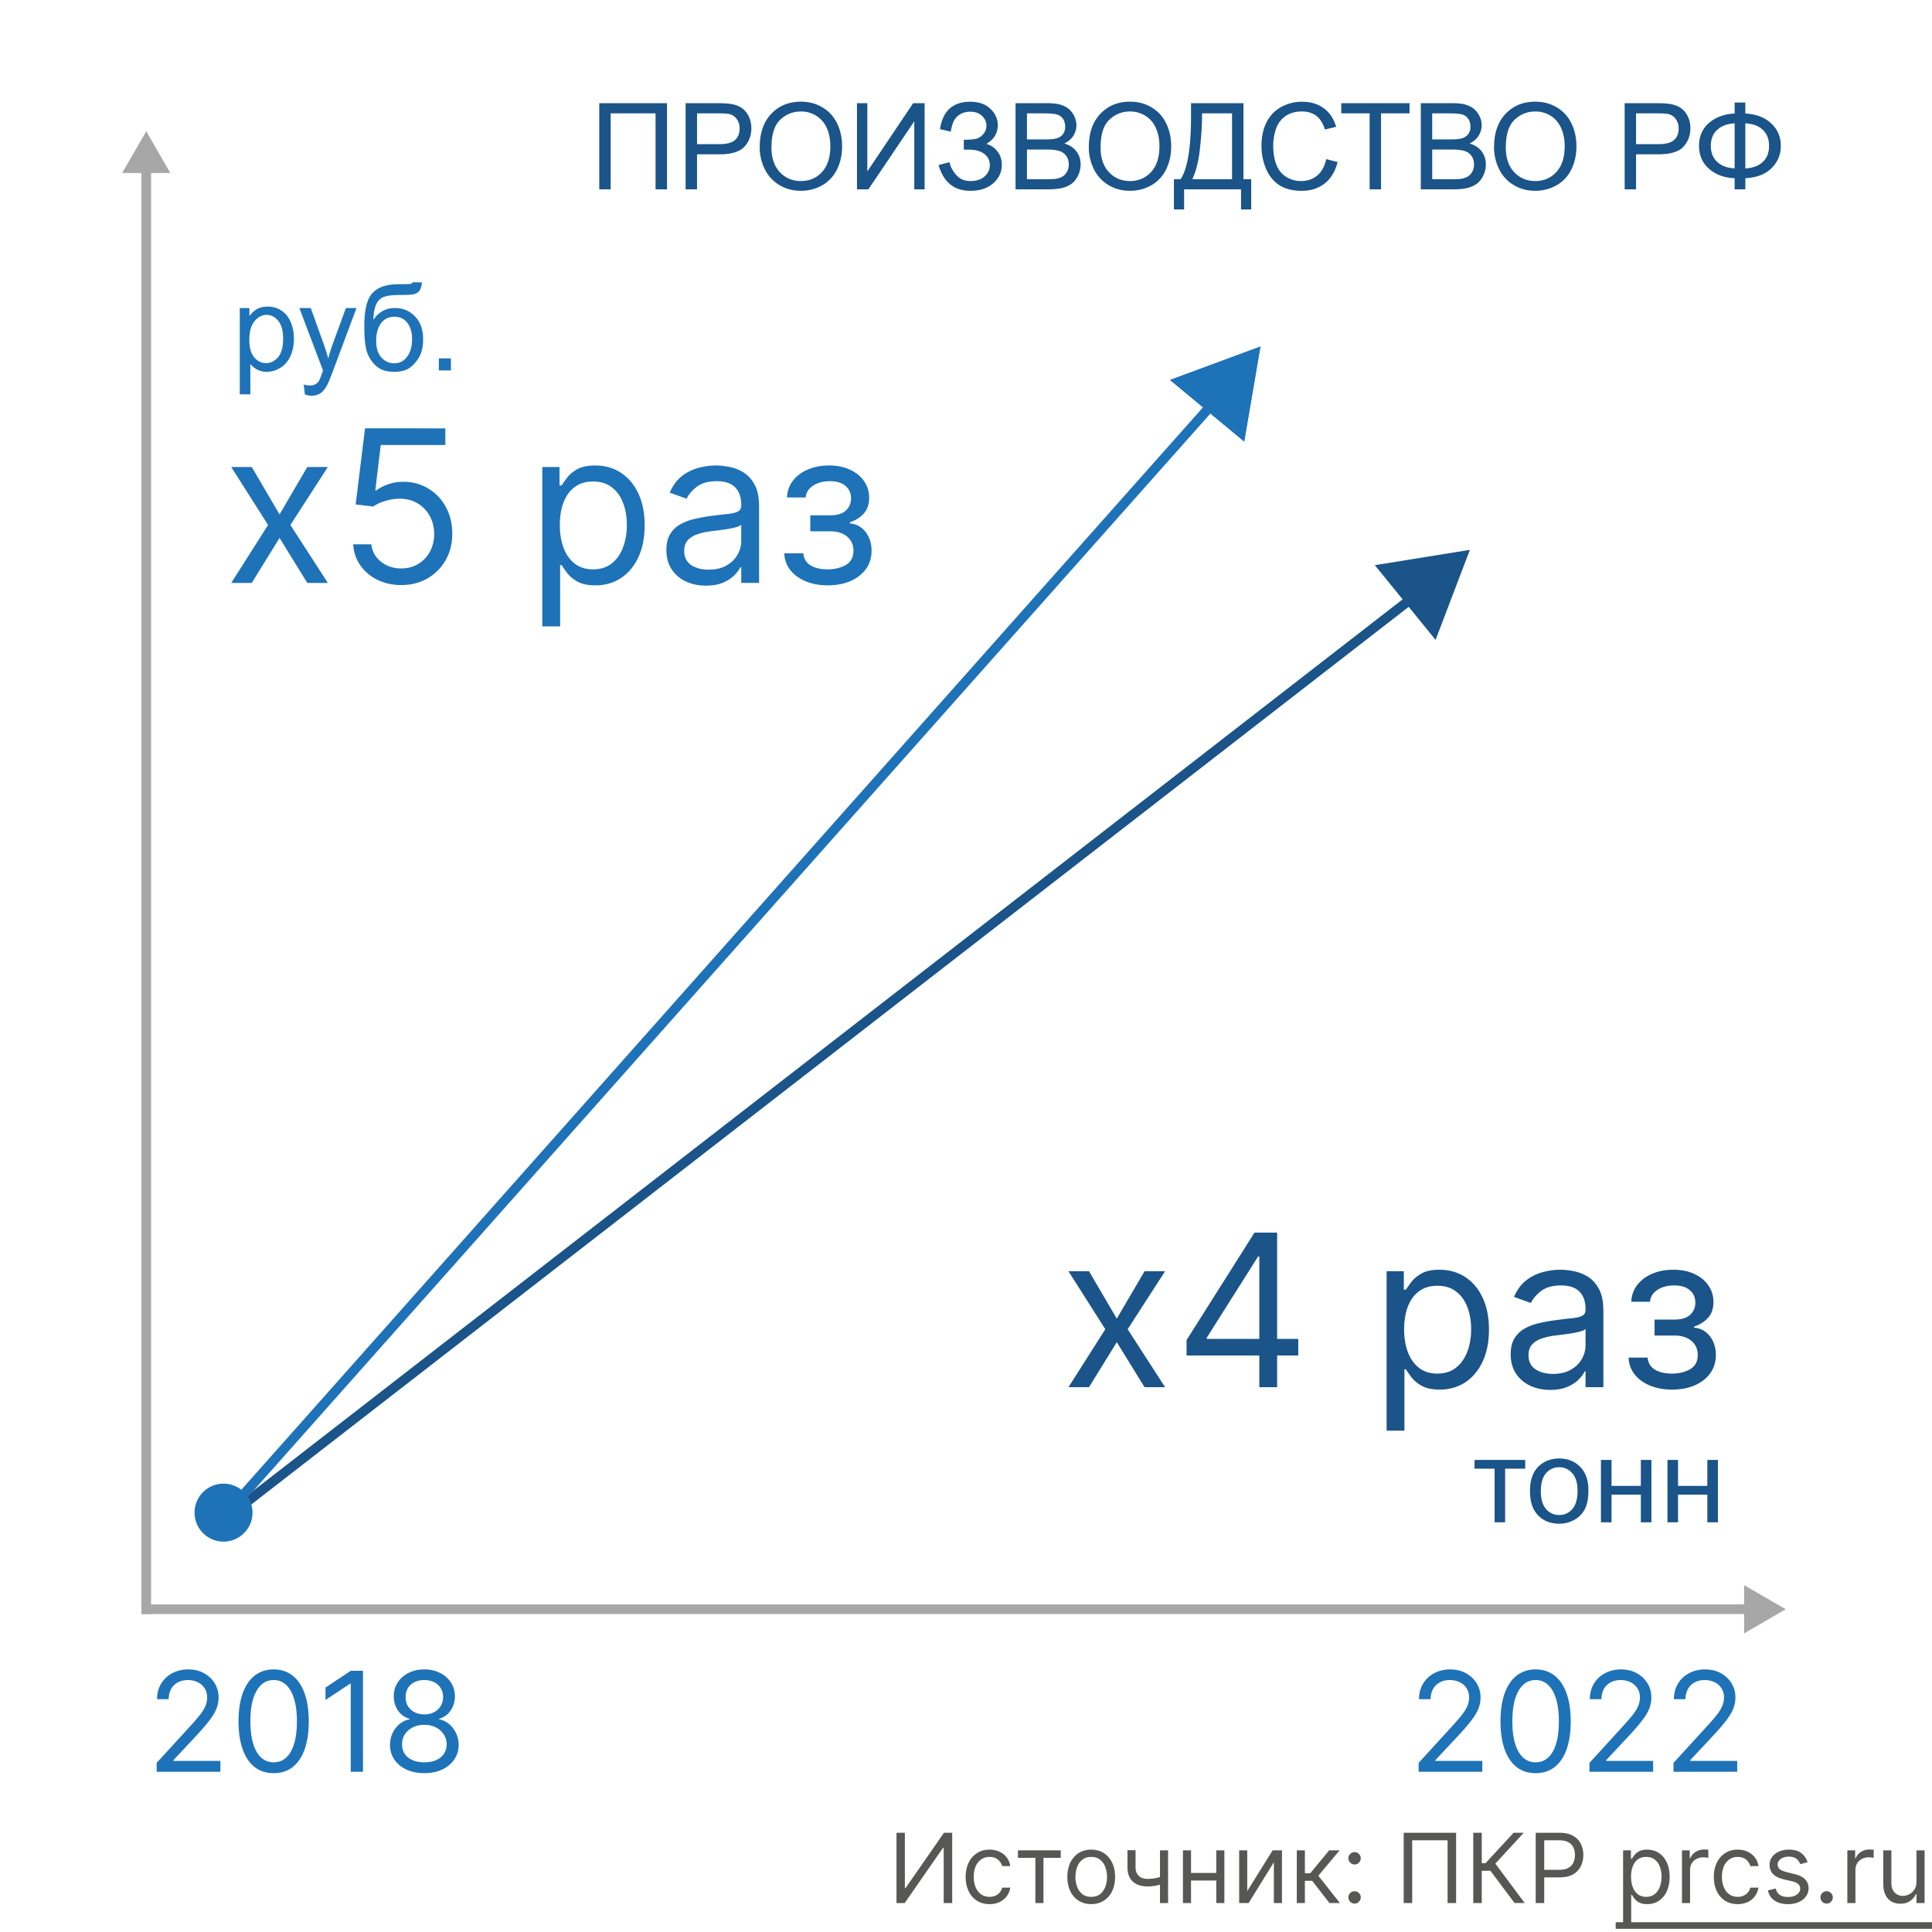<svg xmlns="http://www.w3.org/2000/svg" fill="none" viewBox="0 0 200 200"><path fill="#fff" d="M0 0h200v200H0z"/><path fill="#A8A7A7" fill-rule="evenodd" d="M15.64 16.677v150.41h-1V16.677h1z" clip-rule="evenodd"/><path fill="#A8A7A7" d="M12.64 17.907l2.5-4.32 2.49 4.32h-4.99z"/><path fill="#A8A7A7" fill-rule="evenodd" d="M14.64 166.087h167.14v1H14.64v-1z" clip-rule="evenodd"/><path fill="#A8A7A7" d="M180.55 164.097l4.31 2.49-4.31 2.5v-4.99z"/><path fill="#1E72B8" d="M81.193 57.282h1.97c.04.541.286.953.734 1.234.453.281 1.041.422 1.765.422.74 0 1.372-.151 1.898-.453.527-.308.79-.803.79-1.485 0-.4-.1-.75-.297-1.047a1.954 1.954 0 0 0-.836-.703c-.36-.166-.784-.25-1.274-.25h-2.062v-1.656h2.062c.735 0 1.276-.167 1.625-.5.355-.333.532-.75.532-1.25 0-.537-.19-.966-.57-1.29-.38-.327-.92-.491-1.618-.491-.703 0-1.289.159-1.758.476-.468.313-.716.716-.742 1.211h-1.937c.02-.646.218-1.216.593-1.71.375-.5.886-.891 1.532-1.173.645-.286 1.385-.43 2.218-.43.844 0 1.576.15 2.196.446.625.292 1.106.69 1.445 1.195.344.5.516 1.068.516 1.703 0 .678-.19 1.224-.57 1.641-.38.417-.858.714-1.43.89v.126c.453.031.846.177 1.18.437.338.255.6.591.788 1.008.188.411.282.867.282 1.367 0 .73-.196 1.365-.586 1.907-.391.536-.927.953-1.61 1.25-.682.291-1.46.437-2.336.437-.849 0-1.609-.138-2.28-.414-.673-.281-1.207-.67-1.602-1.164a2.894 2.894 0 0 1-.618-1.734zM73.078 60.625c-.76 0-1.45-.143-2.07-.43a3.553 3.553 0 0 1-1.477-1.257c-.364-.552-.547-1.219-.547-2 0-.688.136-1.245.407-1.672.27-.432.632-.771 1.086-1.016a5.71 5.71 0 0 1 1.5-.547 18.247 18.247 0 0 1 1.664-.297 74.48 74.48 0 0 1 1.773-.21c.458-.052.792-.139 1-.258.214-.12.32-.328.32-.625v-.063c0-.77-.21-1.37-.632-1.797-.417-.427-1.05-.64-1.899-.64-.88 0-1.57.192-2.07.578-.5.385-.852.797-1.055 1.234L69.328 51c.313-.729.73-1.297 1.25-1.703a4.687 4.687 0 0 1 1.719-.86 7.139 7.139 0 0 1 1.844-.25c.385 0 .828.048 1.328.141.505.089.992.274 1.46.555.475.281.868.706 1.18 1.273.313.568.47 1.329.47 2.282v7.906h-1.845v-1.625h-.093c-.125.26-.334.54-.625.836-.292.297-.68.55-1.164.758-.485.208-1.076.312-1.774.312zm.281-1.656c.73 0 1.344-.143 1.844-.43.505-.286.885-.656 1.14-1.11.261-.452.391-.929.391-1.429v-1.687c-.078.093-.25.18-.515.258-.26.073-.563.138-.906.195-.339.052-.67.099-.993.14-.317.037-.575.068-.773.094-.48.063-.927.164-1.344.305a2.317 2.317 0 0 0-1 .617c-.25.271-.375.64-.375 1.11 0 .64.237 1.125.711 1.453.48.322 1.086.484 1.82.484zM56.14 64.844v-16.5h1.782v1.906h.219c.135-.208.323-.474.562-.797.245-.328.594-.62 1.047-.875.458-.26 1.078-.39 1.86-.39 1.01 0 1.9.252 2.671.758.771.505 1.373 1.22 1.805 2.148.432.927.648 2.02.648 3.281 0 1.271-.216 2.373-.648 3.305-.432.927-1.031 1.646-1.797 2.156-.766.505-1.648.758-2.648.758-.771 0-1.388-.128-1.852-.383-.464-.26-.82-.554-1.07-.883-.25-.333-.443-.609-.578-.828h-.157v6.344h-1.843zm1.813-10.5c0 .906.133 1.706.399 2.398.265.688.653 1.227 1.164 1.618.51.385 1.135.578 1.875.578.77 0 1.414-.203 1.93-.61.52-.411.91-.963 1.171-1.656.266-.698.399-1.474.399-2.328 0-.844-.13-1.604-.391-2.281-.255-.683-.643-1.222-1.164-1.617-.516-.401-1.164-.602-1.945-.602-.75 0-1.38.19-1.891.57-.51.375-.896.901-1.156 1.578-.26.672-.39 1.456-.39 2.352zM41.537 60.563c-.917 0-1.742-.183-2.477-.547a4.6 4.6 0 0 1-1.765-1.5 4.086 4.086 0 0 1-.727-2.172h1.875c.073.724.401 1.323.985 1.797.588.469 1.291.703 2.11.703.655 0 1.239-.154 1.75-.46.515-.308.918-.73 1.21-1.267.297-.541.445-1.153.445-1.835 0-.698-.153-1.32-.46-1.868a3.383 3.383 0 0 0-1.25-1.304c-.532-.318-1.139-.48-1.82-.485-.49-.005-.993.07-1.509.227-.515.15-.94.346-1.273.586l-1.813-.219.97-7.875H46.1v1.719h-6.688l-.562 4.718h.093c.329-.26.74-.476 1.235-.648a4.68 4.68 0 0 1 1.547-.258c.979 0 1.851.235 2.617.703a4.91 4.91 0 0 1 1.812 1.907c.443.807.664 1.729.664 2.765 0 1.021-.229 1.932-.687 2.735a5.026 5.026 0 0 1-1.875 1.89c-.797.459-1.703.688-2.719.688zM26.063 48.344l2.875 4.906 2.875-4.906h2.125l-3.876 6 3.875 6h-2.124l-2.875-4.656-2.875 4.656h-2.125l3.812-6-3.813-6h2.125zM45.431 38.344v-1.247h1.247v1.247h-1.246zM42.713 29.216l.967.012c-.045.434-.142.736-.292.906a.994.994 0 0 1-.572.328c-.23.049-.687.073-1.368.073-.904 0-1.52.087-1.849.262-.328.174-.565.454-.711.839-.142.381-.221.874-.237 1.478.275-.41.598-.716.966-.918.37-.207.785-.31 1.247-.31.848 0 1.549.291 2.105.875.555.58.833 1.366.833 2.36 0 .754-.14 1.372-.42 1.855-.28.482-.612.855-.997 1.119-.381.263-.902.395-1.563.395-.767 0-1.363-.174-1.788-.523a3.421 3.421 0 0 1-.98-1.35c-.227-.547-.34-1.5-.34-2.858 0-1.707.288-2.857.864-3.449.58-.592 1.47-.888 2.67-.888.745 0 1.17-.012 1.27-.036.102-.024.167-.081.195-.17zm-.055 5.874c0-.673-.16-1.224-.48-1.654-.316-.43-.764-.645-1.344-.645-.604 0-1.07.228-1.399.682-.328.454-.492 1.06-.492 1.818 0 .75.18 1.324.54 1.721.366.398.814.596 1.345.596.543 0 .983-.229 1.32-.687.34-.462.51-1.072.51-1.83zM31.56 40.831l-.122-1.027c.239.065.448.097.626.097.243 0 .438-.04.584-.122a.995.995 0 0 0 .359-.34c.069-.11.18-.381.334-.815.02-.06.053-.15.098-.268l-2.451-6.47h1.18l1.344 3.74c.174.474.33.973.468 1.496.126-.503.276-.994.45-1.472l1.38-3.764h1.095l-2.457 6.568c-.263.71-.468 1.198-.614 1.465-.195.361-.418.625-.669.79-.251.171-.551.256-.9.256-.21 0-.446-.044-.706-.134zM24.821 40.82v-8.934h.997v.839c.236-.329.501-.574.797-.736.296-.166.655-.25 1.077-.25.551 0 1.038.142 1.46.426.42.284.74.685.954 1.204.215.515.322 1.08.322 1.697 0 .661-.12 1.257-.358 1.788-.236.527-.58.933-1.034 1.216-.45.28-.925.42-1.424.42-.364 0-.693-.077-.985-.231a2.246 2.246 0 0 1-.711-.584v3.144H24.82zm.991-5.669c0 .831.169 1.446.505 1.843.337.397.744.596 1.223.596.486 0 .902-.205 1.246-.614.349-.414.523-1.052.523-1.916 0-.823-.17-1.44-.51-1.849-.337-.41-.74-.614-1.21-.614-.467 0-.88.219-1.241.657-.357.434-.536 1.066-.536 1.897z"/><path fill="#1A5489" d="M172.614 151.129h1.095v2.688h3.034v-2.688h1.095v6.458h-1.095v-2.864h-3.034v2.864h-1.095v-6.458zM165.729 151.129h1.095v2.688h3.035v-2.688h1.095v6.458h-1.095v-2.864h-3.035v2.864h-1.095v-6.458zM158.383 154.358c0-1.196.332-2.082.997-2.658.556-.478 1.233-.717 2.032-.717.887 0 1.613.292 2.177.875.563.58.845 1.383.845 2.409 0 .831-.126 1.486-.377 1.964a2.63 2.63 0 0 1-1.089 1.107 3.155 3.155 0 0 1-1.556.395c-.905 0-1.636-.29-2.196-.869-.555-.58-.833-1.415-.833-2.506zm1.125 0c0 .827.18 1.447.541 1.861a1.74 1.74 0 0 0 1.363.614c.543 0 .995-.207 1.356-.62.361-.414.541-1.044.541-1.892 0-.798-.182-1.402-.547-1.812a1.72 1.72 0 0 0-1.35-.62 1.74 1.74 0 0 0-1.363.614c-.361.41-.541 1.028-.541 1.855zM152.642 151.129h5.248v.906h-2.08v5.552h-1.088v-5.552h-2.08v-.906zM179.569 11.754v-1.143h1.107v1.143c1.135.061 2.031.404 2.688 1.028.657.62.985 1.393.985 2.317 0 .904-.318 1.673-.955 2.305-.636.633-1.542.981-2.718 1.046v1.15h-1.107v-1.15c-1.054-.04-1.932-.36-2.633-.96-.702-.605-1.052-1.401-1.052-2.39 0-.994.348-1.789 1.046-2.385.701-.596 1.581-.916 2.639-.96zm1.107 1.01v4.67c.762-.036 1.362-.257 1.8-.662.438-.406.657-.963.657-1.673 0-.697-.215-1.248-.645-1.654-.429-.41-1.034-.636-1.812-.681zm-1.107.006c-.734.033-1.328.25-1.782.65-.454.402-.681.962-.681 1.68 0 .709.223 1.266.669 1.672.45.405 1.048.624 1.794.657V12.77zM168.184 19.6v-8.916h3.364c.592 0 1.044.029 1.356.085.438.073.805.213 1.101.42.295.203.533.488.711.857.183.37.274.775.274 1.217 0 .758-.241 1.4-.724 1.928-.482.523-1.354.784-2.615.784h-2.287V19.6h-1.18zm1.18-4.677h2.305c.762 0 1.304-.142 1.624-.426.32-.284.48-.683.48-1.198 0-.373-.095-.691-.285-.955a1.306 1.306 0 0 0-.742-.529c-.199-.052-.566-.079-1.101-.079h-2.281v3.187zM154.665 15.257c0-1.48.397-2.637 1.192-3.472.795-.84 1.82-1.26 3.077-1.26.823 0 1.565.197 2.226.59a3.824 3.824 0 0 1 1.508 1.649c.349.701.523 1.498.523 2.39 0 .904-.182 1.713-.547 2.427a3.756 3.756 0 0 1-1.551 1.623 4.448 4.448 0 0 1-2.165.548c-.839 0-1.589-.203-2.25-.608a3.91 3.91 0 0 1-1.502-1.66 5.026 5.026 0 0 1-.511-2.227zm1.216.019c0 1.074.288 1.921.864 2.542.58.616 1.305.924 2.177.924.888 0 1.618-.312 2.19-.937.575-.624.863-1.51.863-2.657 0-.726-.124-1.358-.371-1.898a2.78 2.78 0 0 0-1.076-1.258c-.471-.3-1-.45-1.588-.45-.835 0-1.554.287-2.159.863-.6.572-.9 1.529-.9 2.87zM147.081 19.6v-8.916h3.345c.681 0 1.227.091 1.636.274.414.178.736.456.967.833.235.373.353.764.353 1.174 0 .38-.104.74-.31 1.076-.207.337-.519.608-.937.815.539.158.953.428 1.241.809.292.381.438.831.438 1.35 0 .418-.09.807-.268 1.168-.174.357-.391.632-.651.827a2.762 2.762 0 0 1-.979.444c-.389.097-.867.146-1.435.146h-3.4zm1.18-5.17h1.928c.523 0 .898-.034 1.125-.103.3-.09.525-.237.675-.444.154-.207.231-.466.231-.778 0-.296-.071-.556-.213-.779a1.059 1.059 0 0 0-.608-.462c-.263-.085-.715-.128-1.356-.128h-1.782v2.694zm0 4.118h2.22c.381 0 .649-.015.803-.043.271-.049.498-.13.681-.243.182-.114.332-.278.45-.493.117-.219.176-.47.176-.754 0-.332-.085-.62-.255-.864a1.327 1.327 0 0 0-.712-.517c-.3-.1-.734-.152-1.301-.152h-2.062v3.066zM141.784 19.6v-7.864h-2.937v-1.052h7.067v1.052h-2.95V19.6h-1.18zM137.29 16.474l1.18.298c-.248.969-.694 1.709-1.338 2.22-.641.506-1.425.76-2.354.76-.961 0-1.743-.195-2.347-.584-.6-.393-1.058-.961-1.375-1.703a6.102 6.102 0 0 1-.468-2.39c0-.928.176-1.737.529-2.427a3.652 3.652 0 0 1 1.514-1.575 4.424 4.424 0 0 1 2.165-.541c.892 0 1.642.227 2.251.681.608.454 1.032 1.093 1.271 1.916l-1.162.274c-.207-.65-.507-1.122-.9-1.418-.393-.295-.888-.444-1.484-.444-.685 0-1.259.165-1.721.493a2.61 2.61 0 0 0-.967 1.326 5.312 5.312 0 0 0-.28 1.709c0 .758.11 1.42.329 1.989.223.563.567.985 1.034 1.265.466.28.971.42 1.514.42.661 0 1.22-.191 1.678-.572.459-.382.769-.947.931-1.697zM123.296 10.684h5.425v7.864h.803v3.132h-1.052V19.6h-5.893v2.08h-1.053v-3.132h.694c.717-1.083 1.076-3.27 1.076-6.562v-1.302zm4.245 1.052h-3.108v.456c0 .758-.068 1.796-.206 3.114-.134 1.314-.4 2.394-.797 3.242h4.111v-6.812zM112.714 15.257c0-1.48.398-2.637 1.192-3.472.795-.84 1.821-1.26 3.078-1.26.823 0 1.565.197 2.225.59a3.833 3.833 0 0 1 1.509 1.649c.348.701.523 1.498.523 2.39 0 .904-.183 1.713-.548 2.427a3.756 3.756 0 0 1-1.551 1.623 4.448 4.448 0 0 1-2.165.548c-.839 0-1.589-.203-2.25-.608a3.916 3.916 0 0 1-1.502-1.66 5.04 5.04 0 0 1-.511-2.227zm1.217.019c0 1.074.287 1.921.863 2.542.58.616 1.306.924 2.177.924.888 0 1.618-.312 2.19-.937.575-.624.863-1.51.863-2.657 0-.726-.123-1.358-.371-1.898a2.78 2.78 0 0 0-1.076-1.258c-.47-.3-1-.45-1.587-.45a3.02 3.02 0 0 0-2.159.863c-.6.572-.9 1.529-.9 2.87zM105.13 19.6v-8.916h3.345c.682 0 1.227.091 1.636.274.414.178.736.456.967.833.235.373.353.764.353 1.174 0 .38-.103.74-.31 1.076-.207.337-.519.608-.937.815.54.158.953.428 1.241.809.292.381.438.831.438 1.35 0 .418-.089.807-.268 1.168-.174.357-.391.632-.651.827a2.754 2.754 0 0 1-.979.444c-.389.097-.867.146-1.435.146h-3.4zm1.18-5.17h1.928c.523 0 .898-.034 1.125-.103.3-.09.525-.237.675-.444.154-.207.231-.466.231-.778 0-.296-.071-.556-.212-.779a1.061 1.061 0 0 0-.609-.462c-.263-.085-.715-.128-1.356-.128h-1.782v2.694zm0 4.118h2.22c.381 0 .649-.015.803-.043.272-.049.499-.13.681-.243.182-.114.332-.278.45-.493.118-.219.176-.47.176-.754 0-.332-.085-.62-.255-.864a1.323 1.323 0 0 0-.712-.517c-.3-.1-.733-.152-1.301-.152h-2.062v3.066zM97.164 17.082l1.125-.292c.085.434.312.868.68 1.301.374.434.867.651 1.479.651.624 0 1.117-.16 1.478-.48.36-.32.541-.708.541-1.162 0-.49-.191-.88-.572-1.168-.381-.292-.9-.437-1.557-.437h-.565v-1.028c.543 0 .958-.03 1.246-.091.288-.065.542-.226.761-.48.223-.26.334-.554.334-.883 0-.389-.152-.727-.456-1.015-.3-.288-.708-.432-1.222-.432-.45 0-.836.113-1.156.34a1.716 1.716 0 0 0-.657.894c-.121.37-.182.645-.182.827l-1.131-.255c.28-1.893 1.325-2.84 3.138-2.84.871 0 1.563.243 2.074.73.51.482.766 1.048.766 1.697 0 .83-.393 1.475-1.18 1.934a2.14 2.14 0 0 1 1.137.772c.308.385.462.847.462 1.386 0 .767-.298 1.41-.894 1.928-.592.515-1.378.773-2.359.773-1.687 0-2.784-.89-3.29-2.67zM88.716 10.684h1.07v7.06l4.744-7.06h1.186V19.6h-1.07v-7.043l-4.75 7.043h-1.18v-8.916zM78.645 15.257c0-1.48.398-2.637 1.192-3.472.795-.84 1.82-1.26 3.078-1.26.822 0 1.564.197 2.225.59a3.83 3.83 0 0 1 1.509 1.649c.348.701.523 1.498.523 2.39 0 .904-.183 1.713-.548 2.427a3.755 3.755 0 0 1-1.55 1.623 4.45 4.45 0 0 1-2.166.548c-.839 0-1.589-.203-2.25-.608a3.913 3.913 0 0 1-1.502-1.66 5.03 5.03 0 0 1-.51-2.227zm1.217.019c0 1.074.287 1.921.863 2.542.58.616 1.306.924 2.177.924.888 0 1.618-.312 2.19-.937.575-.624.863-1.51.863-2.657 0-.726-.123-1.358-.37-1.898a2.782 2.782 0 0 0-1.077-1.258c-.47-.3-1-.45-1.587-.45-.836 0-1.555.287-2.16.863-.6.572-.9 1.529-.9 2.87zM70.976 19.6v-8.916h3.363c.592 0 1.044.029 1.357.085.438.073.804.213 1.1.42.296.203.533.488.712.857.182.37.274.775.274 1.217 0 .758-.242 1.4-.724 1.928-.483.523-1.354.784-2.615.784h-2.287V19.6h-1.18zm1.18-4.677h2.305c.762 0 1.304-.142 1.624-.426.32-.284.48-.683.48-1.198 0-.373-.095-.691-.285-.955a1.304 1.304 0 0 0-.743-.529c-.198-.052-.565-.079-1.1-.079h-2.28v3.187zM62.036 10.684h7.012V19.6h-1.186v-7.864h-4.646V19.6h-1.18v-8.916z"/><path fill="#1E72B8" d="M43.93 183.556c-.701 0-1.32-.124-1.858-.373-.534-.251-.95-.597-1.25-1.036a2.6 2.6 0 0 1-.444-1.51 2.778 2.778 0 0 1 .985-2.169c.31-.255.655-.417 1.036-.485v-.061c-.5-.129-.898-.41-1.194-.842a2.553 2.553 0 0 1-.44-1.485 2.522 2.522 0 0 1 .404-1.424 2.83 2.83 0 0 1 1.123-.99c.48-.242 1.025-.363 1.638-.363.605 0 1.146.121 1.623.363.476.241.85.571 1.122.99.276.418.416.893.419 1.424a2.59 2.59 0 0 1-.454 1.485 2.014 2.014 0 0 1-1.18.842v.061c.379.068.719.23 1.021.485.303.252.545.566.725.944.18.374.272.783.276 1.225a2.636 2.636 0 0 1-.46 1.51c-.299.439-.716.785-1.25 1.036-.53.249-1.145.373-1.842.373zm0-1.123c.473 0 .881-.076 1.225-.229.343-.154.609-.37.796-.649.187-.279.282-.605.285-.979a1.883 1.883 0 0 0-.306-1.047 2.078 2.078 0 0 0-.821-.714 2.574 2.574 0 0 0-1.18-.26 2.65 2.65 0 0 0-1.193.26 2.078 2.078 0 0 0-.822.714 1.845 1.845 0 0 0-.291 1.047c-.003.374.087.7.27.979.188.279.455.495.802.649.347.153.758.229 1.235.229zm0-4.96c.374 0 .706-.075.995-.225a1.71 1.71 0 0 0 .689-.628c.167-.268.252-.583.255-.944a1.74 1.74 0 0 0-.25-.923 1.62 1.62 0 0 0-.679-.613 2.214 2.214 0 0 0-1.01-.219 2.27 2.27 0 0 0-1.026.219 1.58 1.58 0 0 0-.679.613c-.16.262-.238.569-.235.923-.003.361.077.676.24.944.167.269.397.478.69.628.292.15.629.225 1.01.225zM37.576 172.961v10.452H36.31v-9.125h-.06l-2.553 1.694v-1.286l2.613-1.735h1.266zM28.329 183.556c-.77 0-1.424-.209-1.965-.628-.541-.422-.955-1.032-1.24-1.832-.286-.803-.43-1.772-.43-2.909 0-1.129.144-2.094.43-2.893.289-.803.704-1.416 1.245-1.838.544-.425 1.198-.638 1.96-.638s1.413.213 1.954.638c.545.422.96 1.035 1.245 1.838.29.799.434 1.764.434 2.893 0 1.137-.143 2.106-.428 2.909-.286.8-.7 1.41-1.24 1.832-.542.419-1.197.628-1.965.628zm0-1.123c.762 0 1.354-.367 1.776-1.102.421-.735.632-1.783.632-3.144 0-.905-.097-1.675-.29-2.312-.191-.636-.467-1.121-.827-1.454a1.823 1.823 0 0 0-1.291-.5c-.756 0-1.346.372-1.771 1.117-.426.742-.638 1.792-.638 3.149 0 .905.095 1.674.286 2.307.19.633.464 1.114.821 1.444.36.33.795.495 1.302.495zM16.218 183.413v-.919l3.45-3.776c.405-.442.738-.827 1-1.153.262-.33.456-.64.582-.929.13-.293.194-.599.194-.919 0-.367-.088-.685-.265-.954a1.719 1.719 0 0 0-.715-.623 2.32 2.32 0 0 0-1.02-.219c-.402 0-.752.083-1.052.25a1.72 1.72 0 0 0-.689.689c-.16.296-.24.643-.24 1.041H16.26c0-.613.141-1.15.424-1.613a2.944 2.944 0 0 1 1.153-1.082 3.484 3.484 0 0 1 1.648-.388c.613 0 1.155.13 1.628.388.473.259.844.608 1.113 1.046.269.439.403.928.403 1.465 0 .385-.07.761-.21 1.128-.135.364-.373.771-.714 1.22-.337.445-.804.99-1.403 1.633l-2.348 2.511v.081h4.859v1.123h-6.594zM173.241 183.413v-.919l3.45-3.776c.405-.443.738-.827 1-1.154.262-.33.456-.639.582-.929.129-.292.194-.598.194-.918a1.692 1.692 0 0 0-.98-1.577 2.321 2.321 0 0 0-1.021-.22c-.401 0-.752.084-1.051.251a1.715 1.715 0 0 0-.689.688 2.16 2.16 0 0 0-.24 1.042h-1.204c0-.613.141-1.15.423-1.613a2.947 2.947 0 0 1 1.154-1.082 3.468 3.468 0 0 1 1.648-.388c.612 0 1.155.129 1.628.388.473.259.844.607 1.112 1.046.269.439.404.927.404 1.465 0 .384-.07.76-.21 1.128-.136.364-.374.77-.714 1.219-.337.446-.805.991-1.404 1.634l-2.347 2.51v.082h4.858v1.123h-6.593zM164.539 183.413v-.919l3.45-3.776a23.47 23.47 0 0 0 1-1.154c.262-.33.456-.639.582-.929.13-.292.194-.598.194-.918 0-.368-.088-.686-.265-.954a1.722 1.722 0 0 0-.715-.623 2.317 2.317 0 0 0-1.02-.22c-.402 0-.752.084-1.052.251a1.722 1.722 0 0 0-.689.688c-.16.296-.239.644-.239 1.042h-1.205c0-.613.141-1.15.424-1.613a2.944 2.944 0 0 1 1.153-1.082 3.472 3.472 0 0 1 1.649-.388c.612 0 1.155.129 1.627.388.473.259.844.607 1.113 1.046.269.439.403.927.403 1.465 0 .384-.07.76-.209 1.128-.136.364-.374.77-.715 1.219-.336.446-.804.991-1.403 1.634l-2.348 2.51v.082h4.859v1.123h-6.594zM158.966 183.556c-.769 0-1.423-.21-1.964-.628-.541-.422-.955-1.033-1.241-1.832-.285-.803-.428-1.773-.428-2.909 0-1.13.143-2.094.428-2.894.29-.803.705-1.415 1.246-1.837.544-.425 1.197-.638 1.959-.638.763 0 1.414.213 1.955.638.544.422.959 1.034 1.245 1.837.289.8.434 1.764.434 2.894 0 1.136-.143 2.106-.429 2.909-.285.799-.699 1.41-1.24 1.832-.541.418-1.196.628-1.965.628zm0-1.123c.763 0 1.355-.367 1.776-1.102.422-.735.633-1.783.633-3.144 0-.905-.097-1.676-.291-2.312-.19-.636-.466-1.121-.826-1.454a1.826 1.826 0 0 0-1.292-.501c-.755 0-1.345.373-1.77 1.118-.426.742-.638 1.791-.638 3.149 0 .905.095 1.674.285 2.307.191.632.465 1.114.822 1.444.361.33.794.495 1.301.495zM146.856 183.413v-.919l3.45-3.776c.405-.443.738-.827 1-1.154.262-.33.456-.639.582-.929.129-.292.194-.598.194-.918a1.692 1.692 0 0 0-.98-1.577 2.321 2.321 0 0 0-1.021-.22c-.401 0-.752.084-1.051.251a1.715 1.715 0 0 0-.689.688 2.16 2.16 0 0 0-.24 1.042h-1.204c0-.613.141-1.15.423-1.613a2.947 2.947 0 0 1 1.154-1.082 3.47 3.47 0 0 1 1.648-.388c.613 0 1.155.129 1.628.388.473.259.844.607 1.113 1.046.268.439.403.927.403 1.465 0 .384-.07.76-.209 1.128-.136.364-.375.77-.715 1.219-.337.446-.804.991-1.403 1.634l-2.348 2.51v.082h4.859v1.123h-6.594z"/><path fill="#1A5489" d="M168.595 140.537h1.969c.041.542.286.953.734 1.234.453.282 1.042.422 1.766.422.739 0 1.372-.151 1.898-.453.526-.307.789-.802.789-1.484 0-.401-.099-.75-.297-1.047a1.954 1.954 0 0 0-.836-.703c-.359-.167-.783-.25-1.273-.25h-2.063V136.6h2.063c.734 0 1.276-.167 1.625-.5.354-.334.531-.75.531-1.25 0-.537-.19-.967-.57-1.289-.38-.329-.919-.493-1.617-.493-.703 0-1.289.159-1.758.477-.469.312-.716.716-.742 1.211h-1.938a2.92 2.92 0 0 1 .594-1.711c.375-.5.885-.891 1.531-1.172.646-.286 1.386-.43 2.219-.43.844 0 1.575.149 2.195.446.625.291 1.107.69 1.446 1.195.343.5.515 1.068.515 1.703 0 .677-.19 1.224-.57 1.641-.38.416-.857.713-1.43.89v.125c.453.032.847.177 1.18.438.338.255.601.591.789 1.008.187.411.281.867.281 1.367 0 .729-.195 1.364-.586 1.906-.39.537-.927.953-1.609 1.25-.682.292-1.461.438-2.336.438-.849 0-1.609-.138-2.281-.414-.672-.282-1.206-.67-1.602-1.165a2.898 2.898 0 0 1-.617-1.734zM160.48 143.881c-.761 0-1.451-.143-2.071-.43a3.547 3.547 0 0 1-1.476-1.258c-.365-.552-.547-1.218-.547-2 0-.687.135-1.244.406-1.672.271-.432.633-.77 1.086-1.015a5.704 5.704 0 0 1 1.5-.547 18.3 18.3 0 0 1 1.664-.297 74.556 74.556 0 0 1 1.774-.211c.458-.052.791-.138 1-.258.213-.119.32-.328.32-.625v-.062c0-.771-.211-1.37-.633-1.797-.416-.427-1.049-.641-1.898-.641-.88 0-1.571.193-2.071.578-.5.386-.851.797-1.054 1.235l-1.75-.625c.312-.729.729-1.297 1.25-1.703a4.689 4.689 0 0 1 1.718-.86 7.168 7.168 0 0 1 1.844-.25c.386 0 .828.047 1.328.141.506.089.993.273 1.461.555.474.281.867.705 1.18 1.273.312.568.469 1.328.469 2.281v7.907h-1.844v-1.625h-.094c-.125.26-.333.539-.625.836-.291.296-.679.549-1.164.757-.484.209-1.075.313-1.773.313zm.281-1.656c.729 0 1.344-.144 1.844-.43.505-.287.885-.656 1.14-1.109.261-.454.391-.93.391-1.43v-1.688c-.078.094-.25.18-.516.258-.26.073-.562.138-.906.195a38.112 38.112 0 0 1-1.766.235 6.961 6.961 0 0 0-1.343.305 2.308 2.308 0 0 0-1 .617c-.25.271-.375.64-.375 1.109 0 .641.237 1.125.711 1.453.479.323 1.086.485 1.82.485zM143.542 148.1v-16.5h1.781v1.906h.219c.136-.208.323-.474.563-.797.245-.328.593-.62 1.047-.875.458-.26 1.078-.391 1.859-.391 1.01 0 1.901.253 2.672.758.771.505 1.372 1.222 1.805 2.149.432.927.648 2.02.648 3.281 0 1.271-.216 2.372-.648 3.305-.433.927-1.032 1.645-1.797 2.156-.766.505-1.649.758-2.649.758-.771 0-1.388-.128-1.851-.383-.464-.261-.821-.555-1.071-.883a11.88 11.88 0 0 1-.578-.828h-.156v6.344h-1.844zm1.813-10.5c0 .906.133 1.705.398 2.398.266.688.654 1.227 1.164 1.617.511.386 1.136.578 1.875.578.771 0 1.414-.203 1.93-.609.521-.411.911-.964 1.172-1.656.265-.698.398-1.474.398-2.328 0-.844-.13-1.605-.39-2.282-.256-.682-.644-1.221-1.164-1.617-.516-.401-1.165-.601-1.946-.601-.75 0-1.38.19-1.89.57-.511.375-.896.901-1.157 1.578-.26.672-.39 1.456-.39 2.352zM122.833 140.318v-1.593l7.032-11.125h1.156v2.468h-.781l-5.313 8.407v.125h9.469v1.718h-11.563zm7.532 3.282v-16h1.843v16h-1.843zM112.734 131.6l2.875 4.906 2.875-4.906h2.125l-3.875 6 3.875 6h-2.125l-2.875-4.657-2.875 4.657h-2.125l3.812-6-3.812-6h2.125z"/><path fill="#575756" d="M167.256 198.989h32.743v.682h-32.743v-.682zM198.394 194.77v-3.225h.838V197h-.838v-.923h-.057a1.785 1.785 0 0 1-.596.706c-.27.192-.611.288-1.023.288-.341 0-.644-.075-.909-.224a1.561 1.561 0 0 1-.625-.682c-.152-.305-.227-.69-.227-1.154v-3.466h.838v3.41c0 .397.111.714.333.951.225.237.512.355.86.355.208 0 .42-.053.635-.159.218-.107.401-.27.547-.491.149-.22.224-.5.224-.841zM191.236 197v-5.455h.81v.824h.056c.1-.27.28-.489.54-.657.261-.168.554-.252.881-.252a7.197 7.197 0 0 1 .44.014v.853a2.362 2.362 0 0 0-.195-.032 1.882 1.882 0 0 0-.316-.025c-.265 0-.502.055-.71.167-.206.109-.37.26-.491.454a1.23 1.23 0 0 0-.177.657V197h-.838zM189.093 197.057a.616.616 0 0 1-.451-.188.615.615 0 0 1-.189-.451c0-.176.063-.326.189-.451a.614.614 0 0 1 .451-.189c.175 0 .325.063.451.189a.615.615 0 0 1 .188.451c0 .116-.03.222-.089.319a.675.675 0 0 1-.231.235.614.614 0 0 1-.319.085zM187.121 192.767l-.753.213a1.415 1.415 0 0 0-.209-.366c-.09-.12-.214-.22-.37-.298a1.341 1.341 0 0 0-.6-.117c-.334 0-.612.077-.834.231-.221.151-.331.344-.331.578 0 .209.076.373.228.494.151.121.388.221.71.302l.809.199c.488.118.852.299 1.091.543.239.242.358.553.358.934 0 .313-.09.592-.27.838-.177.246-.426.44-.745.583-.32.142-.692.213-1.115.213-.557 0-1.017-.121-1.382-.363-.364-.241-.595-.594-.692-1.058l.795-.199c.076.294.219.514.43.661.213.147.491.22.834.22.391 0 .701-.083.931-.249.232-.168.348-.369.348-.603a.633.633 0 0 0-.199-.476c-.133-.13-.336-.227-.611-.291l-.909-.213c-.499-.119-.866-.302-1.101-.551-.232-.251-.348-.565-.348-.941 0-.308.087-.58.259-.817.176-.236.414-.422.714-.557a2.508 2.508 0 0 1 1.03-.203c.54 0 .964.119 1.271.355.31.237.531.55.661.938zM179.887 197.114c-.511 0-.951-.121-1.321-.363a2.36 2.36 0 0 1-.852-.998c-.199-.423-.298-.907-.298-1.452 0-.554.101-1.043.305-1.467a2.41 2.41 0 0 1 .859-.997c.37-.242.801-.363 1.293-.363.384 0 .729.071 1.037.213.308.142.56.341.756.597.197.256.319.554.366.895h-.838a1.301 1.301 0 0 0-.426-.661c-.218-.194-.511-.291-.881-.291-.326 0-.613.085-.859.256a1.661 1.661 0 0 0-.572.714c-.135.305-.202.664-.202 1.076 0 .421.066.788.199 1.101.135.312.324.555.568.727.246.173.535.26.866.26.218 0 .416-.038.593-.114a1.223 1.223 0 0 0 .714-.838h.838a1.937 1.937 0 0 1-1.087 1.481 2.368 2.368 0 0 1-1.058.224zM174.117 197v-5.455h.809v.824h.057c.1-.27.28-.489.54-.657.26-.168.554-.252.881-.252a7.096 7.096 0 0 1 .44.014v.853a2.446 2.446 0 0 0-.195-.032 1.882 1.882 0 0 0-.316-.025c-.266 0-.502.055-.711.167a1.26 1.26 0 0 0-.49.454 1.23 1.23 0 0 0-.177.657V197h-.838z"/><path fill="#575756" d="M168.023 199.045v-7.5h.81v.867h.099c.062-.095.147-.216.256-.362.111-.149.27-.282.476-.398.208-.118.49-.178.845-.178.459 0 .864.115 1.214.345.351.229.624.555.821.976.196.422.294.919.294 1.492 0 .578-.098 1.078-.294 1.502a2.332 2.332 0 0 1-.817.98c-.348.23-.75.345-1.204.345-.35 0-.631-.058-.842-.174a1.57 1.57 0 0 1-.486-.402 5.406 5.406 0 0 1-.263-.376h-.071v2.883h-.838zm.824-4.772c0 .412.06.775.181 1.09.121.312.297.557.529.735.232.175.516.263.852.263.351 0 .643-.093.877-.277.237-.187.415-.438.533-.753.121-.317.181-.67.181-1.058 0-.384-.059-.73-.177-1.037a1.608 1.608 0 0 0-.529-.735c-.235-.183-.53-.274-.885-.274-.341 0-.627.087-.859.259-.232.171-.407.41-.526.718a2.953 2.953 0 0 0-.177 1.069zM158.976 197v-7.273h2.458c.57 0 1.037.103 1.399.309.364.204.634.48.81.828.175.348.262.736.262 1.164 0 .429-.087.818-.262 1.169-.173.35-.441.629-.803.838-.362.206-.826.309-1.392.309h-1.761v-.781h1.732c.391 0 .705-.068.942-.203.236-.135.408-.317.514-.547.109-.232.164-.493.164-.785 0-.291-.055-.551-.164-.781a1.17 1.17 0 0 0-.518-.54c-.239-.132-.556-.198-.952-.198h-1.548V197h-.881zM156.787 197l-2.5-3.338h-.895V197h-.881v-7.273h.881v3.154h.384l2.912-3.154h1.051l-2.941 3.196 3.04 4.077h-1.051zM150.735 189.727V197h-.881v-6.491h-3.664V197h-.881v-7.273h5.426zM140.226 197.057a.615.615 0 0 1-.451-.188.615.615 0 0 1-.189-.451c0-.175.063-.326.189-.451a.611.611 0 0 1 .451-.188c.175 0 .325.062.451.188a.616.616 0 0 1 .188.451.666.666 0 0 1-.32.554.607.607 0 0 1-.319.085zm0-4.048a.612.612 0 0 1-.451-.189.612.612 0 0 1-.189-.451c0-.175.063-.325.189-.451a.615.615 0 0 1 .451-.188c.175 0 .325.063.451.188a.618.618 0 0 1 .188.451.664.664 0 0 1-.32.554.608.608 0 0 1-.319.086zM134.244 197v-5.455h.838v2.373h.554l1.96-2.373h1.079l-2.201 2.628 2.23 2.827h-1.08l-1.789-2.301h-.753V197h-.838zM129.115 195.764l2.628-4.219h.966V197h-.838v-4.219L129.257 197h-.98v-5.455h.838v4.219zM126.107 193.889v.781h-3.011v-.781h3.011zm-2.812-2.344V197h-.838v-5.455h.838zm3.451 0V197h-.838v-5.455h.838zM120.919 191.545V197h-.838v-5.455h.838zm-.327 2.6v.781a7.605 7.605 0 0 1-.564.188 4.955 4.955 0 0 1-.59.125 5.053 5.053 0 0 1-.678.042c-.618 0-1.114-.167-1.488-.5-.372-.334-.558-.835-.558-1.503v-1.747h.838v1.747c0 .28.054.509.16.689.107.18.251.314.433.402.183.087.388.131.615.131.355 0 .676-.032.962-.096.289-.066.579-.153.87-.259zM112.963 197.114c-.492 0-.924-.118-1.296-.352a2.382 2.382 0 0 1-.866-.984c-.206-.421-.309-.913-.309-1.477 0-.568.103-1.064.309-1.488.208-.424.497-.753.866-.987a2.383 2.383 0 0 1 1.296-.352c.493 0 .924.118 1.293.352.372.234.661.563.867.987.208.424.312.92.312 1.488 0 .564-.104 1.056-.312 1.477a2.35 2.35 0 0 1-.867.984c-.369.234-.8.352-1.293.352zm0-.753c.374 0 .682-.096.924-.288.241-.192.42-.444.536-.756.116-.313.174-.651.174-1.016s-.058-.704-.174-1.019a1.727 1.727 0 0 0-.536-.764c-.242-.194-.55-.291-.924-.291s-.681.097-.923.291c-.241.195-.42.449-.536.764a2.923 2.923 0 0 0-.174 1.019c0 .365.058.703.174 1.016.116.312.295.564.536.756.242.192.549.288.923.288zM105.376 192.327v-.782h4.432v.782h-1.79V197h-.838v-4.673h-1.804zM102.436 197.114c-.511 0-.952-.121-1.321-.363a2.36 2.36 0 0 1-.852-.998c-.199-.423-.299-.907-.299-1.452 0-.554.102-1.043.306-1.467a2.41 2.41 0 0 1 .859-.997c.37-.242.8-.363 1.293-.363.383 0 .729.071 1.037.213.308.142.56.341.756.597.197.256.319.554.366.895h-.838a1.301 1.301 0 0 0-.426-.661c-.218-.194-.512-.291-.881-.291-.327 0-.613.085-.859.256a1.661 1.661 0 0 0-.572.714c-.135.305-.202.664-.202 1.076 0 .421.066.788.198 1.101.135.312.325.555.569.727.246.173.535.26.866.26.218 0 .416-.038.593-.114a1.223 1.223 0 0 0 .714-.838h.838a1.938 1.938 0 0 1-1.087 1.481 2.368 2.368 0 0 1-1.058.224zM92.805 189.727h.866v5.725h.071l3.977-5.725h.853V197h-.881v-5.71h-.071L93.657 197h-.852v-7.273z"/><path fill="#1A5489" fill-rule="evenodd" d="M23.806 156.192l124.055-96.213.613.79-124.055 96.213-.613-.79z" clip-rule="evenodd"/><path fill="#1A5489" d="M142.32 58.506l9.843-1.586-3.553 9.32-6.29-7.734z"/><path fill="#1E72B8" fill-rule="evenodd" d="M21.82 157.779L125.77 40.777l.748.664-103.95 117.002-.748-.664z" clip-rule="evenodd"/><path fill="#1E72B8" d="M121.123 39.333l9.356-3.46-1.679 9.833-7.677-6.373z"/><path fill="#1E72B8" fill-rule="evenodd" d="M121.123 39.333l7.677 6.373 1.679-9.832-9.356 3.459zm1.972.337l5.011 4.16 1.096-6.418-6.107 2.258z" clip-rule="evenodd"/><path fill="#1E72B8" d="M23.14 159.587a3 3 0 1 0 0-6 3 3 0 0 0 0 6z"/></svg>